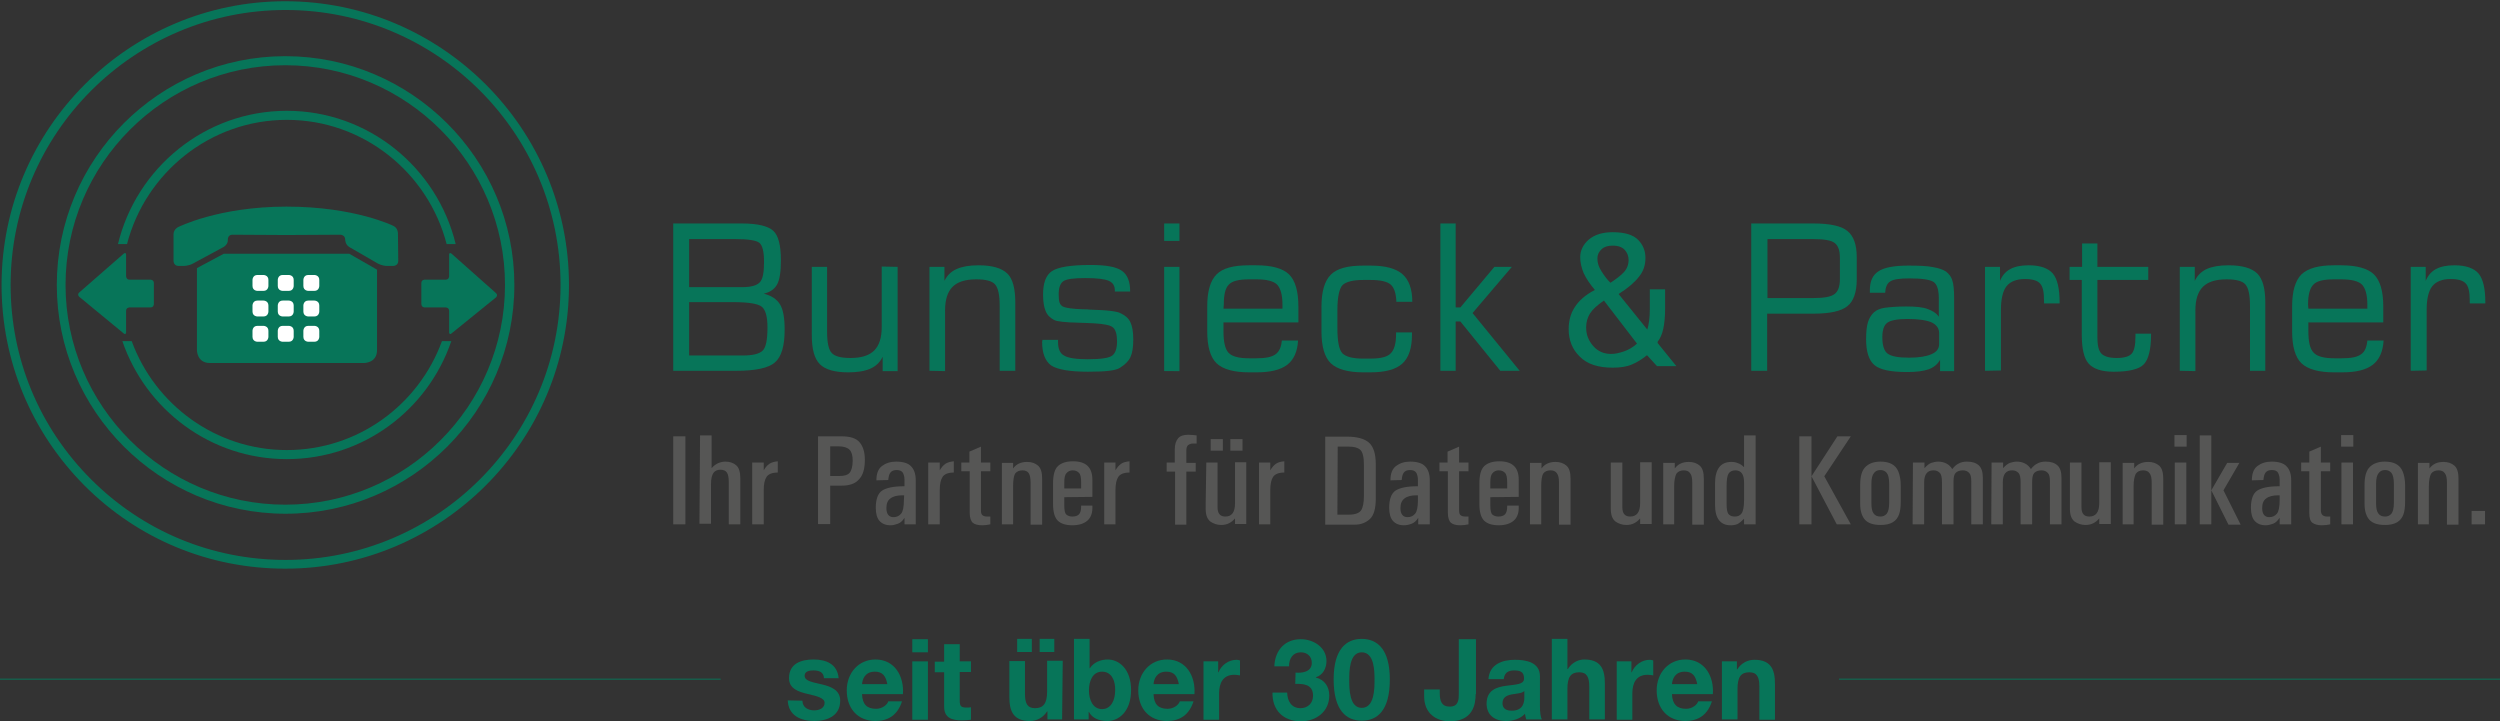 <?xml version="1.0" encoding="utf-8"?>
<!-- Generator: Adobe Illustrator 26.0.3, SVG Export Plug-In . SVG Version: 6.00 Build 0)  -->
<svg version="1.1" id="Ebene_1" xmlns="http://www.w3.org/2000/svg" xmlns:xlink="http://www.w3.org/1999/xlink" x="0px" y="0px"
	 viewBox="0 0 801 231" style="enable-background:new 0 0 801 231;" xml:space="preserve">
<rect x="0" y="0" width="801" height="231" fill="#333333" stroke="none"/>
<style type="text/css">
	.st0{clip-path:url(#SVGID_00000070822327233182983510000010816891374873140380_);fill:#077559;}
	.st1{clip-path:url(#SVGID_00000089573408645905855090000000531259413721785534_);fill:#077559;}
	.st2{clip-path:url(#SVGID_00000008122567948150251680000005899408801037227672_);fill:#077559;}
	.st3{clip-path:url(#SVGID_00000096059832956080246040000009410791046787937471_);fill:#077559;}
	.st4{clip-path:url(#SVGID_00000109739584251406604840000010369109657711264677_);fill:#077559;}
	.st5{clip-path:url(#SVGID_00000079454114212881510390000008604560336157832327_);fill:#077559;}
	.st6{clip-path:url(#SVGID_00000127027648873391389470000006796701153515838645_);fill:#077559;}
	.st7{clip-path:url(#SVGID_00000121264735096450208960000010539320686241452176_);fill:#077559;}
	.st8{clip-path:url(#SVGID_00000078008161577966720080000006814879304918380674_);fill:#077559;}
	.st9{clip-path:url(#SVGID_00000137115240708602398630000007603529117589512600_);fill:#077559;}
	.st10{clip-path:url(#SVGID_00000157300441421564049130000011720763845519354498_);fill:#077559;}
	.st11{clip-path:url(#SVGID_00000065797030094410523670000004362346850595450775_);fill:#077559;}
	.st12{clip-path:url(#SVGID_00000007405393541913984070000015636178886303545758_);fill:#077559;}
	.st13{clip-path:url(#SVGID_00000183218309962802601820000010429941938265368975_);fill:#077559;}
	.st14{clip-path:url(#SVGID_00000145771760197346145660000012395244500694385079_);fill:#077559;}
	.st15{clip-path:url(#SVGID_00000024717161080407981930000011119301935732822201_);fill:#077559;}
	.st16{clip-path:url(#SVGID_00000111174117514329320370000007081190321598327457_);fill:#077559;}
	.st17{clip-path:url(#SVGID_00000173147684894430469750000002665971358585494407_);fill:#077559;}
	.st18{clip-path:url(#SVGID_00000170273559796591560430000011406680231502585250_);fill:#077559;}
	.st19{clip-path:url(#SVGID_00000140736243751136997110000014152691314356860066_);fill:#077559;}
	.st20{clip-path:url(#SVGID_00000142166204319161670300000017456310143111816080_);fill:#077559;}
	.st21{clip-path:url(#SVGID_00000117670772998067080010000001842795700183308674_);fill:#FFFFFF;}
	.st22{clip-path:url(#SVGID_00000110431877763222225540000003852182342770191545_);fill:#FFFFFF;}
	.st23{clip-path:url(#SVGID_00000092426754844356747820000002774106810002785718_);fill:#FFFFFF;}
	.st24{clip-path:url(#SVGID_00000145051001149080626510000008319282907314277292_);fill:#FFFFFF;}
	.st25{clip-path:url(#SVGID_00000037653249192530306050000008669921198573380250_);fill:#FFFFFF;}
	.st26{clip-path:url(#SVGID_00000125591420177484704620000014726681048637293972_);fill:#FFFFFF;}
	.st27{clip-path:url(#SVGID_00000042704277482206223830000001786933796269832870_);fill:#FFFFFF;}
	.st28{clip-path:url(#SVGID_00000058559310316669352220000013539937650083965858_);fill:#FFFFFF;}
	.st29{clip-path:url(#SVGID_00000039132108841793493890000011824632589204836010_);fill:#FFFFFF;}
	.st30{clip-path:url(#SVGID_00000039122355401387158530000006394639919584576650_);fill:#077559;}
	.st31{clip-path:url(#SVGID_00000173866314493896870510000005749619746154757551_);fill:#077559;}
	.st32{clip-path:url(#SVGID_00000054949956042505461070000018076759424694648728_);fill:#077559;}
	.st33{clip-path:url(#SVGID_00000169539831274557780810000009210601740878160006_);fill:#565655;}
	.st34{clip-path:url(#SVGID_00000057866960961945270960000006161166758381907850_);fill:#565655;}
	.st35{clip-path:url(#SVGID_00000018232338596683122530000002739041955298330801_);fill:#565655;}
	.st36{clip-path:url(#SVGID_00000091700658148180458290000013538232496717433484_);fill:#565655;}
	.st37{clip-path:url(#SVGID_00000024702044812461123020000017894090722356527496_);fill:#565655;}
	.st38{clip-path:url(#SVGID_00000007400570560952128880000013095398224833559709_);fill:#565655;}
	.st39{clip-path:url(#SVGID_00000125604041912725766470000017990594101341636287_);fill:#565655;}
	.st40{clip-path:url(#SVGID_00000174583923380776778430000016128170618111710099_);fill:#565655;}
	.st41{clip-path:url(#SVGID_00000170993490095111158680000016582004461966549403_);fill:#565655;}
	.st42{clip-path:url(#SVGID_00000027590081006046047170000016880289525657034652_);fill:#565655;}
	.st43{clip-path:url(#SVGID_00000095336278283643668310000002114953752893975986_);fill:#565655;}
	.st44{clip-path:url(#SVGID_00000052816842768877839300000012915926455020002983_);fill:#565655;}
	.st45{clip-path:url(#SVGID_00000005955571548506775800000001952757055252093340_);fill:#565655;}
	.st46{clip-path:url(#SVGID_00000128481136601062258590000016035352916358203540_);fill:#565655;}
	.st47{clip-path:url(#SVGID_00000165945885991627894020000014211181385355764398_);fill:#565655;}
	.st48{clip-path:url(#SVGID_00000060031431806062821080000006448070002528567462_);fill:#565655;}
	.st49{clip-path:url(#SVGID_00000088829455695642223480000010429230455031788165_);fill:#565655;}
	.st50{clip-path:url(#SVGID_00000026150130532582212320000014117775123037413819_);fill:#565655;}
	.st51{clip-path:url(#SVGID_00000135678989681261508310000004734219514890370949_);fill:#565655;}
	.st52{clip-path:url(#SVGID_00000111155420739554365040000012253214016634706091_);fill:#565655;}
	.st53{clip-path:url(#SVGID_00000171712127222521674270000016575918922719708572_);fill:#565655;}
	.st54{clip-path:url(#SVGID_00000047766420289607399360000014807855911823932805_);fill:#565655;}
	.st55{clip-path:url(#SVGID_00000087412464872223976890000016286307784546890648_);fill:#565655;}
	.st56{clip-path:url(#SVGID_00000142152163138872403170000013877155980622021787_);fill:#565655;}
	.st57{clip-path:url(#SVGID_00000165936097621611126660000008880770197015398315_);fill:#565655;}
	.st58{clip-path:url(#SVGID_00000144322284013682044720000010935639209987465618_);fill:#565655;}
	.st59{clip-path:url(#SVGID_00000033371415285696090980000015479292159219892669_);fill:#565655;}
	.st60{clip-path:url(#SVGID_00000034082633619197007740000013575880236779625353_);fill:#565655;}
	.st61{clip-path:url(#SVGID_00000103966311020807464700000001471978316923789716_);fill:#565655;}
	.st62{clip-path:url(#SVGID_00000099637885256728279620000008479040771277568130_);fill:#565655;}
	.st63{clip-path:url(#SVGID_00000003807130603581153950000010985414803336166818_);fill:#565655;}
	.st64{clip-path:url(#SVGID_00000114763494362956374880000015393749457255498120_);fill:#565655;}
	.st65{clip-path:url(#SVGID_00000093865542424036717680000013022744717317179788_);fill:#565655;}
	.st66{clip-path:url(#SVGID_00000070832085808998613960000001191179172324550836_);fill:#565655;}
	.st67{clip-path:url(#SVGID_00000160159127340375223810000018183878351096316327_);fill:#565655;}
	.st68{fill:#077559;}
	.st69{fill:none;stroke:#077559;stroke-width:0.3;}
</style>
<g>
	<g>
		<defs>
			<rect id="SVGID_1_" x="-19.3" y="-25" width="839.9" height="224.7"/>
		</defs>
		<clipPath id="SVGID_00000025411992090820393340000010845470788638730941_">
			<use xlink:href="#SVGID_1_"  style="overflow:visible;"/>
		</clipPath>
		<path style="clip-path:url(#SVGID_00000025411992090820393340000010845470788638730941_);fill:#077559;" d="M220.8,113.9H238
			c3.1,0,5.2-0.5,6.3-1.5c1.1-1,1.6-3.5,1.6-7.5c0-3.4-0.6-5.6-1.8-6.6c-1.2-1-4.3-1.5-9.4-1.5h-13.9L220.8,113.9L220.8,113.9z
			 M220.8,92h17c2.8,0,4.6-0.5,5.6-1.5c1-1,1.4-3.2,1.4-6.6c0-3.2-0.5-5.3-1.5-6.1c-1-0.8-3.6-1.2-7.8-1.2h-14.7L220.8,92L220.8,92z
			 M215.7,118.8V71.6h21.9c5.1,0,8.4,0.8,10.1,2.3c1.7,1.5,2.5,4.7,2.5,9.5c0,3.7-0.4,6.2-1.2,7.7s-2.2,2.5-4.3,3
			c2.5,0.6,4.2,1.8,5.2,3.4c1,1.6,1.5,4.3,1.5,8.1c0,5.2-1,8.7-3.1,10.5c-2,1.8-6.2,2.7-12.3,2.7L215.7,118.8L215.7,118.8z"/>
	</g>
	<g>
		<defs>
			<rect id="SVGID_00000016070174418390744180000014151332167284181943_" x="-19.3" y="-25" width="839.9" height="224.7"/>
		</defs>
		<clipPath id="SVGID_00000065040081493195889010000011006919740564547752_">
			<use xlink:href="#SVGID_00000016070174418390744180000014151332167284181943_"  style="overflow:visible;"/>
		</clipPath>
		<path style="clip-path:url(#SVGID_00000065040081493195889010000011006919740564547752_);fill:#077559;" d="M287.6,85.5v33.4h-4.8
			v-4.6c-0.8,1.7-2.1,3-3.9,3.8c-1.8,0.8-4.2,1.2-7.1,1.2c-4.4,0-7.4-0.9-9.1-2.6c-1.8-1.8-2.6-4.9-2.6-9.3V85.5h4.9v20.8
			c0,3.5,0.5,5.8,1.5,6.8c1,1.1,3,1.6,6,1.6c3.5,0,6-0.8,7.6-2.4c1.6-1.6,2.4-4.1,2.4-7.5V85.4L287.6,85.5L287.6,85.5z"/>
	</g>
	<g>
		<defs>
			<rect id="SVGID_00000079463805808328700410000013712350033069148812_" x="-19.3" y="-25" width="839.9" height="224.7"/>
		</defs>
		<clipPath id="SVGID_00000021807591289604937480000018234858009774424203_">
			<use xlink:href="#SVGID_00000079463805808328700410000013712350033069148812_"  style="overflow:visible;"/>
		</clipPath>
		<path style="clip-path:url(#SVGID_00000021807591289604937480000018234858009774424203_);fill:#077559;" d="M297.8,118.8V85.5h4.8
			V90c0.8-1.7,2.1-3,3.9-3.8c1.8-0.8,4.1-1.2,7-1.2c4.4,0,7.4,0.9,9.2,2.6s2.6,4.9,2.6,9.3v21.9h-5V98c0-3.5-0.5-5.8-1.5-6.9
			s-3-1.6-6-1.6c-3.5,0-6,0.8-7.6,2.4c-1.6,1.6-2.4,4.1-2.4,7.6v19.4L297.8,118.8L297.8,118.8z"/>
	</g>
	<g>
		<defs>
			<rect id="SVGID_00000145759979041616045470000010789706935224363426_" x="-19.3" y="-25" width="839.9" height="224.7"/>
		</defs>
		<clipPath id="SVGID_00000085233292855527322280000004235193361120414099_">
			<use xlink:href="#SVGID_00000145759979041616045470000010789706935224363426_"  style="overflow:visible;"/>
		</clipPath>
		<path style="clip-path:url(#SVGID_00000085233292855527322280000004235193361120414099_);fill:#077559;" d="M334,108.9h5v0.8
			c0,2,0.6,3.5,1.9,4.2c1.3,0.8,3.8,1.2,7.6,1.2c4.3,0,6.9-0.4,7.9-1.2c1-0.8,1.5-2.3,1.5-4.5c0-2.2-0.4-3.6-1.2-4.4
			s-2.8-1.2-6.1-1.4c-1.2-0.1-2.8-0.1-4.9-0.2c-4.5-0.1-7.1-0.4-8-0.9c-1.3-0.7-2.2-1.6-2.7-2.9c-0.5-1.2-0.8-2.9-0.8-5.2
			c0-3.7,0.9-6.2,2.8-7.5c1.9-1.3,6-2,12.4-2c5,0,8.3,0.6,10.1,1.9c1.8,1.3,2.6,3.5,2.6,6.6h-4.9v-0.3c0-1.5-0.6-2.5-1.9-3.1
			c-1.3-0.6-3.8-0.9-7.6-0.9c-3.7,0-6,0.3-7,1c-1,0.7-1.5,2.1-1.5,4.2c0,1.3,0.1,2.2,0.3,2.7c0.2,0.5,0.5,0.9,1,1.2
			c1,0.5,3.2,0.8,6.6,0.9c0.9,0,1.5,0,2,0.1c2.8,0.1,5,0.2,6.6,0.4c1.6,0.2,2.7,0.4,3.4,0.8c1.5,0.7,2.5,1.6,3.1,2.9
			c0.6,1.3,0.9,3.1,0.9,5.5c0,2.5-0.3,4.3-0.9,5.6c-0.6,1.3-1.7,2.4-3.3,3.4c-0.7,0.5-1.9,0.8-3.5,1c-1.6,0.2-3.9,0.3-6.8,0.3
			c-5.9,0-9.8-0.7-11.8-2c-1.9-1.4-2.9-3.9-2.9-7.5L334,108.9L334,108.9z"/>
	</g>
	<g>
		<defs>
			<rect id="SVGID_00000009592118382661240320000005146904516693084321_" x="-19.3" y="-25" width="839.9" height="224.7"/>
		</defs>
		<clipPath id="SVGID_00000096054156008945185920000017866858586394740133_">
			<use xlink:href="#SVGID_00000009592118382661240320000005146904516693084321_"  style="overflow:visible;"/>
		</clipPath>
		<path style="clip-path:url(#SVGID_00000096054156008945185920000017866858586394740133_);fill:#077559;" d="M373,85.5h4.9v33.4
			H373V85.5z M373,71.6h4.9v5.6H373V71.6z"/>
	</g>
	<g>
		<defs>
			<rect id="SVGID_00000059295373470312475000000002510164516802982078_" x="-19.3" y="-25" width="839.9" height="224.7"/>
		</defs>
		<clipPath id="SVGID_00000162323742815386922220000016347414535071341494_">
			<use xlink:href="#SVGID_00000059295373470312475000000002510164516802982078_"  style="overflow:visible;"/>
		</clipPath>
		<path style="clip-path:url(#SVGID_00000162323742815386922220000016347414535071341494_);fill:#077559;" d="M392,98.9h18.9v-1.3
			c0-3.1-0.6-5.2-1.7-6.4c-1.1-1.1-3.3-1.7-6.6-1.7h-2.3c-3.3,0-5.5,0.5-6.6,1.7c-1.1,1.1-1.6,3.2-1.6,6.4L392,98.9L392,98.9z
			 M400.3,119.3c-5,0-8.5-1-10.5-2.9s-3-5.4-3-10.2v-8c0-4.9,1-8.3,3-10.3s5.4-2.9,10.4-2.9h2.3c5,0,8.5,1,10.5,2.9
			c2,2,3,5.4,3,10.3v5.1l-24,0c0,0.3,0,0.7,0,1.1c0,0.4,0,1,0,1.7c0,3.4,0.5,5.7,1.6,6.9c1.1,1.2,3.3,1.8,6.6,1.8h2.3
			c3,0,5-0.4,6.2-1.3s1.8-2.3,2-4.4h5.2c-0.2,3.6-1.4,6.2-3.5,7.8c-2.1,1.6-5.4,2.4-9.8,2.4L400.3,119.3L400.3,119.3z"/>
	</g>
	<g>
		<defs>
			<rect id="SVGID_00000157291299175235966190000000568519153786500740_" x="-19.3" y="-25" width="839.9" height="224.7"/>
		</defs>
		<clipPath id="SVGID_00000024702482421892703860000005796427340342494900_">
			<use xlink:href="#SVGID_00000157291299175235966190000000568519153786500740_"  style="overflow:visible;"/>
		</clipPath>
		<path style="clip-path:url(#SVGID_00000024702482421892703860000005796427340342494900_);fill:#077559;" d="M436.9,119.3
			c-5,0-8.5-1-10.5-2.9c-2-1.9-3-5.4-3-10.2v-7.9c0-4.9,1-8.3,3-10.3s5.4-2.9,10.4-2.9h2.3c4.7,0,8.1,0.9,10.2,2.7s3.2,4.8,3.2,8.9
			l-5.1,0c-0.1-2.7-0.7-4.5-1.8-5.5c-1.1-1-3.3-1.5-6.5-1.5h-2.3c-3.4,0-5.6,0.6-6.7,1.7c-1,1.1-1.6,3.8-1.6,8v5.7
			c0,4.2,0.5,6.9,1.6,8.1c1.1,1.1,3.3,1.7,6.6,1.7h2.3c3.3,0,5.5-0.5,6.6-1.7c1.1-1.1,1.7-3.1,1.7-6.1v-0.6h5.1v0.6
			c0,4.4-1,7.5-3.1,9.4c-2.1,1.9-5.5,2.8-10.3,2.8L436.9,119.3L436.9,119.3z"/>
	</g>
	<g>
		<defs>
			<rect id="SVGID_00000150076267200703596730000008186558912714622881_" x="-19.3" y="-25" width="839.9" height="224.7"/>
		</defs>
		<clipPath id="SVGID_00000025400595193537558030000000580565662377531054_">
			<use xlink:href="#SVGID_00000150076267200703596730000008186558912714622881_"  style="overflow:visible;"/>
		</clipPath>
		<polygon style="clip-path:url(#SVGID_00000025400595193537558030000000580565662377531054_);fill:#077559;" points="461.5,118.8 
			461.5,71.6 466.4,71.6 466.4,98.5 467.9,98.5 478.8,85.5 484.4,85.5 471.8,100.3 486.9,118.8 480.7,118.8 467.9,103 466.4,103 
			466.4,118.8 		"/>
	</g>
	<g>
		<defs>
			<rect id="SVGID_00000098179765915443363030000014119449456063250106_" x="-19.3" y="-25" width="839.9" height="224.7"/>
		</defs>
		<clipPath id="SVGID_00000177452203833199942160000011031269832317979577_">
			<use xlink:href="#SVGID_00000098179765915443363030000014119449456063250106_"  style="overflow:visible;"/>
		</clipPath>
		<path style="clip-path:url(#SVGID_00000177452203833199942160000011031269832317979577_);fill:#077559;" d="M589.5,89.5v-6.9
			c0-2.3-0.5-3.8-1.6-4.7c-1.1-0.9-3.4-1.3-7-1.3h-14.6v18.9h14.6c3.5,0,5.8-0.4,6.9-1.3C588.9,93.4,589.5,91.8,589.5,89.5
			 M561.1,118.8V71.6H581c5.3,0,9,0.8,10.9,2.4c2,1.6,3,4.4,3,8.4v7.1c0,4.1-1,7-3,8.6c-2,1.6-5.6,2.4-11,2.4h-14.7v18.3
			L561.1,118.8L561.1,118.8z"/>
	</g>
	<g>
		<defs>
			<rect id="SVGID_00000007407610474698719780000014461061129164920706_" x="-19.3" y="-25" width="839.9" height="224.7"/>
		</defs>
		<clipPath id="SVGID_00000097471411474331890460000009485935950674335392_">
			<use xlink:href="#SVGID_00000007407610474698719780000014461061129164920706_"  style="overflow:visible;"/>
		</clipPath>
		<path style="clip-path:url(#SVGID_00000097471411474331890460000009485935950674335392_);fill:#077559;" d="M621.3,110.3v-3.5
			c0-1.6-0.8-2.7-2.4-3.5c-1.6-0.7-4.2-1.1-7.7-1.1c-3.2,0-5.4,0.4-6.5,1.2c-1.1,0.8-1.6,2.4-1.6,4.7c0,2.6,0.6,4.4,1.7,5.2
			c1.2,0.9,3.5,1.3,6.9,1.3c3.1,0,5.5-0.4,7.1-1.1C620.5,112.8,621.3,111.7,621.3,110.3 M621.6,115.3c-0.8,1.4-2,2.4-3.6,3
			c-1.7,0.6-4,0.9-6.9,0.9c-5.2,0-8.7-0.7-10.5-2.2c-1.8-1.5-2.7-4.3-2.7-8.3c0-2.4,0.2-4.2,0.6-5.5c0.4-1.3,1.1-2.4,2-3.2
			c0.8-0.7,2-1.2,3.5-1.4s3.8-0.4,6.7-0.4c3,0,5.3,0.2,6.9,0.8s2.8,1.3,3.6,2.5v-5.8c0-2.7-0.5-4.5-1.6-5.3
			c-1.1-0.8-3.7-1.2-7.9-1.2c-3.1,0-5.1,0.3-6.1,1c-1,0.6-1.5,1.9-1.6,3.6h-4.9V93c0-2.9,0.9-4.9,2.8-6.1c1.8-1.2,5-1.8,9.5-1.8
			c3.5,0,6.2,0.1,8,0.5c1.8,0.3,3.2,0.8,4.1,1.4c1,0.8,1.7,1.7,2,2.8c0.4,1.1,0.6,3,0.6,5.8v23.3h-4.5L621.6,115.3z"/>
	</g>
	<g>
		<defs>
			<rect id="SVGID_00000012449607592455906100000006299865393139836559_" x="-19.3" y="-25" width="839.9" height="224.7"/>
		</defs>
		<clipPath id="SVGID_00000080188981817464019590000014142561032535094185_">
			<use xlink:href="#SVGID_00000012449607592455906100000006299865393139836559_"  style="overflow:visible;"/>
		</clipPath>
		<path style="clip-path:url(#SVGID_00000080188981817464019590000014142561032535094185_);fill:#077559;" d="M636,118.8V85.5h4.8
			V90c0.7-1.7,1.8-3,3.3-3.8c1.5-0.8,3.4-1.2,5.9-1.2c3.6,0,6.2,0.9,7.7,2.6c1.5,1.8,2.2,4.9,2.2,9.3v0.3h-5v-1
			c0-2.7-0.4-4.5-1.3-5.4c-0.8-0.9-2.4-1.4-4.8-1.4c-2.7,0-4.7,0.8-5.9,2.3c-1.2,1.5-1.8,4.1-1.8,7.6v19.4L636,118.8L636,118.8z"/>
	</g>
	<g>
		<defs>
			<rect id="SVGID_00000047044666799909458230000015442783015861532851_" x="-19.3" y="-25" width="839.9" height="224.7"/>
		</defs>
		<clipPath id="SVGID_00000106841205378782108180000000891327373547260590_">
			<use xlink:href="#SVGID_00000047044666799909458230000015442783015861532851_"  style="overflow:visible;"/>
		</clipPath>
		<path style="clip-path:url(#SVGID_00000106841205378782108180000000891327373547260590_);fill:#077559;" d="M663.1,89.7v-4.2h4V78
			h4.9v7.5h16.3v4.2h-16.3V108c0,2.6,0.4,4.4,1.3,5.3c0.9,0.9,2.5,1.4,4.9,1.4c2.4,0,4-0.5,4.8-1.4s1.2-2.7,1.2-5.4v-1h5v0.3
			c0,4.7-0.8,7.9-2.3,9.5c-1.5,1.6-4.8,2.4-9.7,2.4c-3.8,0-6.5-0.9-8-2.6c-1.5-1.7-2.2-4.8-2.2-9.4V89.7L663.1,89.7L663.1,89.7z"/>
	</g>
	<g>
		<defs>
			<rect id="SVGID_00000092422087445978130070000013084265567490413453_" x="-19.3" y="-25" width="839.9" height="224.7"/>
		</defs>
		<clipPath id="SVGID_00000049194238691254762510000012275052190436251838_">
			<use xlink:href="#SVGID_00000092422087445978130070000013084265567490413453_"  style="overflow:visible;"/>
		</clipPath>
		<path style="clip-path:url(#SVGID_00000049194238691254762510000012275052190436251838_);fill:#077559;" d="M698.4,118.8V85.5h4.8
			V90c0.8-1.7,2.1-3,3.8-3.8c1.8-0.8,4.1-1.2,7-1.2c4.4,0,7.4,0.9,9.2,2.6c1.8,1.8,2.6,4.9,2.6,9.3v21.9h-4.9V98
			c0-3.5-0.5-5.8-1.5-6.9s-3-1.6-6-1.6c-3.5,0-6,0.8-7.6,2.4c-1.6,1.6-2.4,4.1-2.4,7.6v19.4L698.4,118.8L698.4,118.8z"/>
	</g>
	<g>
		<defs>
			<rect id="SVGID_00000070827225003226455330000012000994148623290001_" x="-19.3" y="-25" width="839.9" height="224.7"/>
		</defs>
		<clipPath id="SVGID_00000083090732891320246620000011925970033856192156_">
			<use xlink:href="#SVGID_00000070827225003226455330000012000994148623290001_"  style="overflow:visible;"/>
		</clipPath>
		<path style="clip-path:url(#SVGID_00000083090732891320246620000011925970033856192156_);fill:#077559;" d="M739.6,98.9h18.9v-1.3
			c0-3.1-0.6-5.2-1.7-6.4c-1.1-1.1-3.3-1.7-6.7-1.7h-2.3c-3.3,0-5.5,0.5-6.6,1.7c-1.1,1.1-1.7,3.2-1.7,6.4L739.6,98.9L739.6,98.9z
			 M747.9,119.3c-5,0-8.5-1-10.5-2.9c-2-1.9-3-5.4-3-10.2v-8c0-4.9,1-8.3,3-10.3c2-1.9,5.4-2.9,10.4-2.9h2.3c5,0,8.5,1,10.5,2.9
			c2,2,3,5.4,3,10.3v5.1l-24,0c0,0.3,0,0.7,0,1.1c0,0.4,0,1,0,1.7c0,3.4,0.5,5.7,1.7,6.9c1.1,1.2,3.3,1.8,6.7,1.8h2.3
			c3,0,5-0.4,6.2-1.3c1.2-0.8,1.8-2.3,2-4.4h5.2c-0.2,3.6-1.4,6.2-3.5,7.8c-2.1,1.6-5.3,2.4-9.8,2.4L747.9,119.3L747.9,119.3z"/>
	</g>
	<g>
		<defs>
			<rect id="SVGID_00000070107820466121118610000014003142601816462508_" x="-19.3" y="-25" width="839.9" height="224.7"/>
		</defs>
		<clipPath id="SVGID_00000180354882474879840150000002251937670673986237_">
			<use xlink:href="#SVGID_00000070107820466121118610000014003142601816462508_"  style="overflow:visible;"/>
		</clipPath>
		<path style="clip-path:url(#SVGID_00000180354882474879840150000002251937670673986237_);fill:#077559;" d="M772.4,118.8V85.5h4.8
			V90c0.7-1.7,1.8-3,3.3-3.8s3.4-1.2,5.9-1.2c3.6,0,6.2,0.9,7.7,2.6c1.5,1.8,2.2,4.9,2.2,9.3v0.3h-5v-1c0-2.7-0.4-4.5-1.3-5.4
			c-0.8-0.9-2.4-1.4-4.8-1.4c-2.7,0-4.7,0.8-5.9,2.3c-1.2,1.5-1.8,4.1-1.8,7.6v19.4L772.4,118.8L772.4,118.8z"/>
	</g>
	<g>
		<defs>
			<rect id="SVGID_00000173124552395599405100000010752459025397996188_" x="-19.3" y="-25" width="839.9" height="224.7"/>
		</defs>
		<clipPath id="SVGID_00000008868824970365163120000017951683053376047527_">
			<use xlink:href="#SVGID_00000173124552395599405100000010752459025397996188_"  style="overflow:visible;"/>
		</clipPath>
		<path style="clip-path:url(#SVGID_00000008868824970365163120000017951683053376047527_);fill:#077559;" d="M513.1,86.9
			c-0.9-1.4-1.3-2.7-1.3-4.1c0-1.2,0.5-2.2,1.4-3c0.9-0.8,2.1-1.1,3.5-1.1c1.8,0,3.1,0.5,3.9,1.4c0.8,0.9,1.2,2,1.2,3.2
			c0,1.5-0.5,2.8-1.5,3.9c-1,1.1-2.5,2.2-4.3,3.4C514.9,89.6,514,88.3,513.1,86.9 M524.5,110.1L524.5,110.1c-1.3,1.2-2.8,2-4.2,2.5
			c-1.5,0.5-2.8,0.8-4.1,0.8c-2.3,0-4.2-0.8-5.7-2.5c-1.5-1.7-2.3-3.6-2.3-6c0-1.6,0.4-3.1,1.2-4.4c0.8-1.3,2.3-2.7,4.5-4.2h0
			L524.5,110.1z M504.5,98.5c-1.3,2-1.9,4.4-1.9,7c0,3.5,1.2,6.5,3.6,8.8c2.4,2.4,5.9,3.5,10.5,3.5c2.4,0,4.5-0.3,6.1-1
			c1.7-0.7,3.3-1.7,4.9-3l0,0l3.2,3.5l6.2,0l-6-7.4l0-0.4c0.8-1,1.4-2.3,1.8-4.1c0.4-1.8,0.6-4,0.6-6.5v-6.2l-4.9,0v6.4
			c0,2.7-0.3,4.8-0.8,6.5l-9.2-11.4h0c3-1.9,5.1-3.7,6.5-5.5c1.4-1.7,2.1-3.7,2.1-6c0-2.4-0.8-4.3-2.4-5.9c-1.6-1.6-4.3-2.4-8.1-2.4
			c-3.3,0-5.8,0.8-7.7,2.4c-1.8,1.6-2.7,3.5-2.7,5.6c0,1.7,0.4,3.4,1.1,5.1c0.8,1.7,2,3.5,3.6,5.4h0
			C507.9,94.5,505.8,96.4,504.5,98.5"/>
	</g>
	<g>
		<defs>
			<rect id="SVGID_00000070113045522639164140000002554432455328857275_" x="-19.3" y="-25" width="839.9" height="224.7"/>
		</defs>
		<clipPath id="SVGID_00000135658367093037296760000006756407224068540301_">
			<use xlink:href="#SVGID_00000070113045522639164140000002554432455328857275_"  style="overflow:visible;"/>
		</clipPath>
		<path style="clip-path:url(#SVGID_00000135658367093037296760000006756407224068540301_);fill:#077559;" d="M0.5,91.3
			c0,24.3,9.5,47.1,26.6,64.3c17.2,17.2,40,26.6,64.3,26.6c50.1,0,90.9-40.8,90.9-90.9c0-50.1-40.8-90.9-90.9-90.9
			C41.3,0.4,0.5,41.2,0.5,91.3 M29.2,153.6C12.5,136.9,3.4,114.8,3.4,91.3c0-48.6,39.5-88.1,88.1-88.1s88.1,39.5,88.1,88.1
			c0,48.6-39.5,88.1-88.1,88.1C67.9,179.4,45.8,170.2,29.2,153.6"/>
	</g>
	<g>
		<defs>
			<rect id="SVGID_00000173852902936204182530000006921271763760267197_" x="-19.3" y="-25" width="839.9" height="224.7"/>
		</defs>
		<clipPath id="SVGID_00000141445659718209730680000008578704546606287544_">
			<use xlink:href="#SVGID_00000173852902936204182530000006921271763760267197_"  style="overflow:visible;"/>
		</clipPath>
		<path style="clip-path:url(#SVGID_00000141445659718209730680000008578704546606287544_);fill:#077559;" d="M18.2,91.3
			c0,40.4,32.9,73.3,73.3,73.3s73.3-32.9,73.3-73.3S131.8,18,91.4,18S18.2,50.9,18.2,91.3 M21,91.3c0-38.8,31.6-70.4,70.4-70.4
			s70.4,31.6,70.4,70.4s-31.6,70.4-70.4,70.4S21,130.1,21,91.3"/>
	</g>
	<g>
		<defs>
			<rect id="SVGID_00000026881046159674603030000002513110898242614445_" x="-19.3" y="-25" width="839.9" height="224.7"/>
		</defs>
		<clipPath id="SVGID_00000078029165375951842060000006616051989868411327_">
			<use xlink:href="#SVGID_00000026881046159674603030000002513110898242614445_"  style="overflow:visible;"/>
		</clipPath>
		<path style="clip-path:url(#SVGID_00000078029165375951842060000006616051989868411327_);fill:#077559;" d="M91.9,38.4
			c24.6,0,45.3,17,51.2,39.8h2.9c-5.9-24.4-27.9-42.7-54.1-42.7S43.7,53.8,37.8,78.2h2.9C46.6,55.4,67.3,38.4,91.9,38.4"/>
	</g>
	<g>
		<defs>
			<rect id="SVGID_00000002362986230900899330000009636689997409450115_" x="-19.3" y="-25" width="839.9" height="224.7"/>
		</defs>
		<clipPath id="SVGID_00000062908645283005920220000007919492502531640194_">
			<use xlink:href="#SVGID_00000002362986230900899330000009636689997409450115_"  style="overflow:visible;"/>
		</clipPath>
		<path style="clip-path:url(#SVGID_00000062908645283005920220000007919492502531640194_);fill:#077559;" d="M91.9,144.2
			c-22.8,0-42.3-14.6-49.7-34.9h-3c7.5,21.9,28.2,37.8,52.7,37.8s45.2-15.8,52.7-37.8h-3C134.2,129.6,114.8,144.2,91.9,144.2"/>
	</g>
	<g>
		<defs>
			<rect id="SVGID_00000122720944851446028370000012296321703508413871_" x="-19.3" y="-25" width="839.9" height="224.7"/>
		</defs>
		<clipPath id="SVGID_00000035497427013348353190000002261917582729815699_">
			<use xlink:href="#SVGID_00000122720944851446028370000012296321703508413871_"  style="overflow:visible;"/>
		</clipPath>
		<path style="clip-path:url(#SVGID_00000035497427013348353190000002261917582729815699_);fill:#077559;" d="M63.1,85.9v26.3
			c0,0,0,4.1,4.1,4.1h49.5c0,0,4.1,0,4.1-4.1V86.4l-8.9-5.1H71.7L63.1,85.9z"/>
	</g>
	<g>
		<defs>
			<rect id="SVGID_00000016061911694432075160000009298103735140309412_" x="-19.3" y="-25" width="839.9" height="224.7"/>
		</defs>
		<clipPath id="SVGID_00000109016147487101397550000010980728376651141041_">
			<use xlink:href="#SVGID_00000016061911694432075160000009298103735140309412_"  style="overflow:visible;"/>
		</clipPath>
		<path style="clip-path:url(#SVGID_00000109016147487101397550000010980728376651141041_);fill:#FFFFFF;" d="M86,91.6
			c0,0,0,1.6-1.6,1.6h-1.9c0,0-1.6,0-1.6-1.6v-1.9c0,0,0-1.6,1.6-1.6h1.9c0,0,1.6,0,1.6,1.6V91.6z"/>
	</g>
	<g>
		<defs>
			<rect id="SVGID_00000076583760729117729130000000479685327140658602_" x="-19.3" y="-25" width="839.9" height="224.7"/>
		</defs>
		<clipPath id="SVGID_00000034062051719343733830000003490750977680485036_">
			<use xlink:href="#SVGID_00000076583760729117729130000000479685327140658602_"  style="overflow:visible;"/>
		</clipPath>
		<path style="clip-path:url(#SVGID_00000034062051719343733830000003490750977680485036_);fill:#FFFFFF;" d="M94.1,91.6
			c0,0,0,1.6-1.6,1.6h-1.9c0,0-1.6,0-1.6-1.6v-1.9c0,0,0-1.6,1.6-1.6h1.9c0,0,1.6,0,1.6,1.6V91.6z"/>
	</g>
	<g>
		<defs>
			<rect id="SVGID_00000089535667448261103830000015390599303184191383_" x="-19.3" y="-25" width="839.9" height="224.7"/>
		</defs>
		<clipPath id="SVGID_00000057863713031029501490000012244735616199638463_">
			<use xlink:href="#SVGID_00000089535667448261103830000015390599303184191383_"  style="overflow:visible;"/>
		</clipPath>
		<path style="clip-path:url(#SVGID_00000057863713031029501490000012244735616199638463_);fill:#FFFFFF;" d="M102.3,91.6
			c0,0,0,1.6-1.6,1.6h-1.9c0,0-1.6,0-1.6-1.6v-1.9c0,0,0-1.6,1.6-1.6h1.9c0,0,1.6,0,1.6,1.6V91.6z"/>
	</g>
	<g>
		<defs>
			<rect id="SVGID_00000091706775356346664610000005593041429061706884_" x="-19.3" y="-25" width="839.9" height="224.7"/>
		</defs>
		<clipPath id="SVGID_00000181788959105170707550000009069550947609611397_">
			<use xlink:href="#SVGID_00000091706775356346664610000005593041429061706884_"  style="overflow:visible;"/>
		</clipPath>
		<path style="clip-path:url(#SVGID_00000181788959105170707550000009069550947609611397_);fill:#FFFFFF;" d="M86,99.8
			c0,0,0,1.6-1.6,1.6h-1.9c0,0-1.6,0-1.6-1.6v-1.9c0,0,0-1.6,1.6-1.6h1.9c0,0,1.6,0,1.6,1.6V99.8z"/>
	</g>
	<g>
		<defs>
			<rect id="SVGID_00000056395440501458662260000009064990499407100544_" x="-19.3" y="-25" width="839.9" height="224.7"/>
		</defs>
		<clipPath id="SVGID_00000061472924708909885800000017489839953993470651_">
			<use xlink:href="#SVGID_00000056395440501458662260000009064990499407100544_"  style="overflow:visible;"/>
		</clipPath>
		<path style="clip-path:url(#SVGID_00000061472924708909885800000017489839953993470651_);fill:#FFFFFF;" d="M94.1,99.8
			c0,0,0,1.6-1.6,1.6h-1.9c0,0-1.6,0-1.6-1.6v-1.9c0,0,0-1.6,1.6-1.6h1.9c0,0,1.6,0,1.6,1.6V99.8z"/>
	</g>
	<g>
		<defs>
			<rect id="SVGID_00000126309580792412126320000018308391850381022627_" x="-19.3" y="-25" width="839.9" height="224.7"/>
		</defs>
		<clipPath id="SVGID_00000032612728323087362230000006419721679548394685_">
			<use xlink:href="#SVGID_00000126309580792412126320000018308391850381022627_"  style="overflow:visible;"/>
		</clipPath>
		<path style="clip-path:url(#SVGID_00000032612728323087362230000006419721679548394685_);fill:#FFFFFF;" d="M102.3,99.8
			c0,0,0,1.6-1.6,1.6h-1.9c0,0-1.6,0-1.6-1.6v-1.9c0,0,0-1.6,1.6-1.6h1.9c0,0,1.6,0,1.6,1.6V99.8z"/>
	</g>
	<g>
		<defs>
			<rect id="SVGID_00000035525079688729260710000008350307613534556820_" x="-19.3" y="-25" width="839.9" height="224.7"/>
		</defs>
		<clipPath id="SVGID_00000154411953037773702140000009569771914220660105_">
			<use xlink:href="#SVGID_00000035525079688729260710000008350307613534556820_"  style="overflow:visible;"/>
		</clipPath>
		<path style="clip-path:url(#SVGID_00000154411953037773702140000009569771914220660105_);fill:#FFFFFF;" d="M86,107.9
			c0,0,0,1.6-1.6,1.6h-1.9c0,0-1.6,0-1.6-1.6V106c0,0,0-1.6,1.6-1.6h1.9c0,0,1.6,0,1.6,1.6V107.9z"/>
	</g>
	<g>
		<defs>
			<rect id="SVGID_00000174601177216335127310000009936531159572706185_" x="-19.3" y="-25" width="839.9" height="224.7"/>
		</defs>
		<clipPath id="SVGID_00000183931890054140701950000008073960821869845412_">
			<use xlink:href="#SVGID_00000174601177216335127310000009936531159572706185_"  style="overflow:visible;"/>
		</clipPath>
		<path style="clip-path:url(#SVGID_00000183931890054140701950000008073960821869845412_);fill:#FFFFFF;" d="M94.1,107.9
			c0,0,0,1.6-1.6,1.6h-1.9c0,0-1.6,0-1.6-1.6V106c0,0,0-1.6,1.6-1.6h1.9c0,0,1.6,0,1.6,1.6V107.9z"/>
	</g>
	<g>
		<defs>
			<rect id="SVGID_00000031903519587124537300000015420213276723589040_" x="-19.3" y="-25" width="839.9" height="224.7"/>
		</defs>
		<clipPath id="SVGID_00000063600547998618777430000013015112686757726090_">
			<use xlink:href="#SVGID_00000031903519587124537300000015420213276723589040_"  style="overflow:visible;"/>
		</clipPath>
		<path style="clip-path:url(#SVGID_00000063600547998618777430000013015112686757726090_);fill:#FFFFFF;" d="M102.3,107.9
			c0,0,0,1.6-1.6,1.6h-1.9c0,0-1.6,0-1.6-1.6V106c0,0,0-1.6,1.6-1.6h1.9c0,0,1.6,0,1.6,1.6V107.9z"/>
	</g>
	<g>
		<defs>
			<rect id="SVGID_00000085964533071574368860000016711558199397863815_" x="-19.3" y="-25" width="839.9" height="224.7"/>
		</defs>
		<clipPath id="SVGID_00000160892197446702441040000015674091448431106194_">
			<use xlink:href="#SVGID_00000085964533071574368860000016711558199397863815_"  style="overflow:visible;"/>
		</clipPath>
		<path style="clip-path:url(#SVGID_00000160892197446702441040000015674091448431106194_);fill:#077559;" d="M144.7,81.3
			c0,0-0.8-0.7-0.8,0.4v6.8c0,0,0,1.1-1.1,1.1h-6.7c0,0-1.1,0-1.1,1.1v6.7c0,0,0,1.1,1.1,1.1h6.7c0,0,1.1,0,1.1,1.1v6.8
			c0,0,0,1.1,0.8,0.4l14.2-11.5c0,0,0.8-0.7,0-1.4L144.7,81.3z"/>
	</g>
	<g>
		<defs>
			<rect id="SVGID_00000054965634890152119500000016258464620437094843_" x="-19.3" y="-25" width="839.9" height="224.7"/>
		</defs>
		<clipPath id="SVGID_00000168113331232349147520000008465352620128092069_">
			<use xlink:href="#SVGID_00000054965634890152119500000016258464620437094843_"  style="overflow:visible;"/>
		</clipPath>
		<path style="clip-path:url(#SVGID_00000168113331232349147520000008465352620128092069_);fill:#077559;" d="M39.6,81.3
			c0,0,0.8-0.7,0.8,0.4v6.8c0,0,0,1.1,1.1,1.1h6.7c0,0,1.1,0,1.1,1.1v6.7c0,0,0,1.1-1.1,1.1h-6.7c0,0-1.1,0-1.1,1.1v6.8
			c0,0,0,1.1-0.8,0.4L25.4,95.1c0,0-0.8-0.7,0-1.4L39.6,81.3z"/>
	</g>
	<g>
		<defs>
			<rect id="SVGID_00000146499867549234421660000010923843352550467232_" x="-19.3" y="-25" width="839.9" height="224.7"/>
		</defs>
		<clipPath id="SVGID_00000107590566697760120320000005876474634123947924_">
			<use xlink:href="#SVGID_00000146499867549234421660000010923843352550467232_"  style="overflow:visible;"/>
		</clipPath>
		<path style="clip-path:url(#SVGID_00000107590566697760120320000005876474634123947924_);fill:#077559;" d="M57,72.8
			c0,0-1.4,0.7-1.4,2.3l0,8.5c0,0,0,1.6,1.6,1.6h1.7c0,0,1.6,0,3-0.8l9.8-5.3c0,0,1.4-0.8,1.3-2.3c0,0-0.1-1.6,1.5-1.6l17.3,0.1
			l17.2-0.1c0,0,1.6,0,1.6,1.6c0,0,0,1.6,1.4,2.4l9,5.2c0,0,1.4,0.8,3,0.8h2c0,0,1.6,0,1.6-1.6l-0.1-8.9c0,0,0-1.6-1.4-2.3
			c0,0-12.4-6.2-34.3-6.2S57,72.8,57,72.8"/>
	</g>
	<g>
		<defs>
			<rect id="SVGID_00000181087689751900266940000016039036888850908083_" x="-19.3" y="-25" width="839.9" height="224.7"/>
		</defs>
		<clipPath id="SVGID_00000142854395566333804010000016335527795909601701_">
			<use xlink:href="#SVGID_00000181087689751900266940000016039036888850908083_"  style="overflow:visible;"/>
		</clipPath>
		
			<rect x="215.7" y="139.8" style="clip-path:url(#SVGID_00000142854395566333804010000016335527795909601701_);fill:#565655;" width="3.9" height="28.2"/>
	</g>
	<g>
		<defs>
			<rect id="SVGID_00000169524837798388505560000005471996020671036081_" x="-19.3" y="-25" width="839.9" height="224.7"/>
		</defs>
		<clipPath id="SVGID_00000182526356835714217300000009826404457331439536_">
			<use xlink:href="#SVGID_00000169524837798388505560000005471996020671036081_"  style="overflow:visible;"/>
		</clipPath>
		<path style="clip-path:url(#SVGID_00000182526356835714217300000009826404457331439536_);fill:#565655;" d="M224.3,139.5h3.7V150
			c0.7-0.8,1.4-1.3,2.1-1.6c0.7-0.3,1.5-0.5,2.3-0.5c1.4,0,2.6,0.4,3.5,1.2c0.9,0.8,1.3,2.2,1.3,4.3v1.3V168h-3.7v-12.5v-1
			c0-1.5-0.2-2.5-0.6-3.1c-0.4-0.6-1.1-0.9-2.1-0.9c-0.9,0-1.7,0.3-2.2,1c-0.5,0.7-0.8,1.9-0.8,3.7v12.6h-3.7L224.3,139.5
			L224.3,139.5z"/>
	</g>
	<g>
		<defs>
			<rect id="SVGID_00000103958554454045067600000017417359961275468948_" x="-19.3" y="-25" width="839.9" height="224.7"/>
		</defs>
		<clipPath id="SVGID_00000107552803755515767060000002052355028855175313_">
			<use xlink:href="#SVGID_00000103958554454045067600000017417359961275468948_"  style="overflow:visible;"/>
		</clipPath>
		<path style="clip-path:url(#SVGID_00000107552803755515767060000002052355028855175313_);fill:#565655;" d="M241,148.2h3.7v2.5
			c0.5-0.9,1.1-1.6,1.8-2.1c0.8-0.5,1.7-0.7,2.7-0.8v3.6c-1.8,0-3,0.5-3.6,1.4c-0.6,0.9-0.9,2.3-0.9,4.2V168H241L241,148.2
			L241,148.2z"/>
	</g>
	<g>
		<defs>
			<rect id="SVGID_00000137100881640762922290000017261043541320019586_" x="-19.3" y="-25" width="839.9" height="224.7"/>
		</defs>
		<clipPath id="SVGID_00000073003214868192507500000016943558327938134953_">
			<use xlink:href="#SVGID_00000137100881640762922290000017261043541320019586_"  style="overflow:visible;"/>
		</clipPath>
		<path style="clip-path:url(#SVGID_00000073003214868192507500000016943558327938134953_);fill:#565655;" d="M262.1,139.8h6.1h1.4
			c2.8,0,4.7,0.6,5.8,1.9c1.1,1.3,1.7,3.1,1.7,5.6c0,2.9-0.6,5-1.9,6.3c-1.2,1.4-3.1,2-5.5,2H266v12.3h-3.9V139.8z M266,143v9.5h3.1
			c1.4,0,2.5-0.3,3.1-1c0.6-0.7,1-2,1-3.9c0-1.6-0.3-2.8-1-3.5c-0.7-0.7-1.9-1.1-3.6-1.1H266z"/>
	</g>
	<g>
		<defs>
			<rect id="SVGID_00000014602199635226859540000012741188396921996178_" x="-19.3" y="-25" width="839.9" height="224.7"/>
		</defs>
		<clipPath id="SVGID_00000139293594482686003370000018305013041364731270_">
			<use xlink:href="#SVGID_00000014602199635226859540000012741188396921996178_"  style="overflow:visible;"/>
		</clipPath>
		<path style="clip-path:url(#SVGID_00000139293594482686003370000018305013041364731270_);fill:#565655;" d="M280.8,153.9
			c0-2.2,0.6-3.7,1.8-4.6c1.2-0.9,2.7-1.4,4.5-1.4c2.2,0,3.9,0.5,4.8,1.5c1,1,1.5,2.5,1.5,4.5v0.8V168h-3.6v-2.1
			c-0.6,1-1.3,1.6-2.1,1.9c-0.8,0.3-1.6,0.5-2.4,0.5c-1.5,0-2.7-0.5-3.5-1.4c-0.8-0.9-1.2-2.3-1.2-4.2c0-2.8,0.7-4.6,2-5.5
			c1.4-0.9,3.7-1.4,7-1.4h0.2v-2.1c0-0.9-0.2-1.6-0.5-2.2c-0.4-0.6-1-0.9-2-0.9c-1,0-1.6,0.3-2,0.8c-0.4,0.5-0.6,1.3-0.7,2.4
			L280.8,153.9L280.8,153.9z M289.7,158.7h-0.6c-1.6,0-2.9,0.3-3.8,1c-0.9,0.6-1.3,1.7-1.3,3.1c0,1.9,0.8,2.9,2.3,2.9
			c1,0,1.8-0.4,2.4-1.1c0.6-0.7,0.9-2.2,0.9-4.3L289.7,158.7L289.7,158.7z"/>
	</g>
	<g>
		<defs>
			<rect id="SVGID_00000114766453067722032640000011688838830372326826_" x="-19.3" y="-25" width="839.9" height="224.7"/>
		</defs>
		<clipPath id="SVGID_00000021117855451663698130000003299384284402860180_">
			<use xlink:href="#SVGID_00000114766453067722032640000011688838830372326826_"  style="overflow:visible;"/>
		</clipPath>
		<path style="clip-path:url(#SVGID_00000021117855451663698130000003299384284402860180_);fill:#565655;" d="M297.4,148.2h3.7v2.5
			c0.5-0.9,1.1-1.6,1.8-2.1c0.8-0.5,1.7-0.7,2.7-0.8v3.6c-1.8,0-3,0.5-3.6,1.4c-0.6,0.9-0.9,2.3-0.9,4.2V168h-3.7L297.4,148.2
			L297.4,148.2z"/>
	</g>
	<g>
		<defs>
			<rect id="SVGID_00000060725625366247171790000016933928810529819826_" x="-19.3" y="-25" width="839.9" height="224.7"/>
		</defs>
		<clipPath id="SVGID_00000160888393942096710990000008547113214503988619_">
			<use xlink:href="#SVGID_00000060725625366247171790000016933928810529819826_"  style="overflow:visible;"/>
		</clipPath>
		<path style="clip-path:url(#SVGID_00000160888393942096710990000008547113214503988619_);fill:#565655;" d="M308,151v-2.8h2.6
			v-3.5l3.7-1.6v5.1h3v2.8h-3v11.6v0.9c0,0.7,0.1,1.2,0.4,1.5c0.3,0.3,0.8,0.5,1.6,0.5l1,0v2.5c-0.9,0.2-1.8,0.3-2.6,0.3
			c-1.4,0-2.4-0.3-3-0.8c-0.6-0.5-1-1.6-1-3.1v-1.2V151L308,151L308,151z"/>
	</g>
	<g>
		<defs>
			<rect id="SVGID_00000147942107499268366440000010906365393470620319_" x="-19.3" y="-25" width="839.9" height="224.7"/>
		</defs>
		<clipPath id="SVGID_00000167388256003781621340000006648595826550149296_">
			<use xlink:href="#SVGID_00000147942107499268366440000010906365393470620319_"  style="overflow:visible;"/>
		</clipPath>
		<path style="clip-path:url(#SVGID_00000167388256003781621340000006648595826550149296_);fill:#565655;" d="M321,168.1v-19.8h3.6
			v1.8c1-1.4,2.5-2.1,4.5-2.1c1.4,0,2.6,0.4,3.5,1.2c0.9,0.8,1.3,2.2,1.3,4.1v1.4v13.4h-3.7v-12.4v-1c0-1.5-0.2-2.5-0.6-3.1
			c-0.4-0.6-1.1-0.9-2-0.9c-1.1,0-1.9,0.4-2.4,1.1c-0.4,0.8-0.6,2.1-0.6,4v12.2H321z"/>
	</g>
	<g>
		<defs>
			<rect id="SVGID_00000145018064937353249320000013108481719689182339_" x="-19.3" y="-25" width="839.9" height="224.7"/>
		</defs>
		<clipPath id="SVGID_00000089555085180981413120000000346348270883818412_">
			<use xlink:href="#SVGID_00000145018064937353249320000013108481719689182339_"  style="overflow:visible;"/>
		</clipPath>
		<path style="clip-path:url(#SVGID_00000089555085180981413120000000346348270883818412_);fill:#565655;" d="M341,159.3v2.7
			c0,1.5,0.2,2.5,0.7,2.9c0.5,0.4,1.1,0.6,1.9,0.6c0.9,0,1.6-0.2,2.1-0.7c0.5-0.5,0.7-1.4,0.7-2.6v-0.2h3.6v0.8
			c0,1.8-0.6,3.2-1.7,4.1c-1.1,0.9-2.7,1.4-4.7,1.4c-2.1,0-3.7-0.5-4.7-1.5c-1-1-1.5-2.8-1.5-5.3v-0.3v-6.3c0-2.7,0.5-4.6,1.6-5.6
			c1.1-1,2.7-1.5,4.8-1.5c4.2,0,6.2,2,6.2,5.9v5.5L341,159.3L341,159.3z M341,156.5h5.4v-2c0-1.5-0.2-2.5-0.7-3
			c-0.5-0.5-1.1-0.8-2-0.8c-0.8,0-1.5,0.3-2,0.9c-0.5,0.5-0.7,1.5-0.7,2.9L341,156.5L341,156.5z"/>
	</g>
	<g>
		<defs>
			<rect id="SVGID_00000016040183325970566630000012977861464902390966_" x="-19.3" y="-25" width="839.9" height="224.7"/>
		</defs>
		<clipPath id="SVGID_00000177478095892098816690000004484362067893326247_">
			<use xlink:href="#SVGID_00000016040183325970566630000012977861464902390966_"  style="overflow:visible;"/>
		</clipPath>
		<path style="clip-path:url(#SVGID_00000177478095892098816690000004484362067893326247_);fill:#565655;" d="M353.8,148.2h3.6v2.5
			c0.5-0.9,1.1-1.6,1.8-2.1s1.7-0.7,2.7-0.8v3.6c-1.8,0-3,0.5-3.6,1.4c-0.6,0.9-0.9,2.3-0.9,4.2V168h-3.6V148.2z"/>
	</g>
	<g>
		<defs>
			<rect id="SVGID_00000168804722338343570150000006245424136002804114_" x="-19.3" y="-25" width="839.9" height="224.7"/>
		</defs>
		<clipPath id="SVGID_00000079452611723108382680000006833270234435699133_">
			<use xlink:href="#SVGID_00000168804722338343570150000006245424136002804114_"  style="overflow:visible;"/>
		</clipPath>
		<path style="clip-path:url(#SVGID_00000079452611723108382680000006833270234435699133_);fill:#565655;" d="M373.7,148.2h2.7v-4.3
			c0-1.5,0.4-2.7,1.1-3.5c0.7-0.8,1.8-1.1,3.2-1.1c0.9,0,1.8,0.1,2.7,0.2v2.6c-0.4,0-0.8,0-1.1,0c-0.7,0-1.2,0.2-1.6,0.5
			c-0.4,0.3-0.6,0.9-0.6,1.8v3.9h3v2.8h-3v17h-3.6v-17h-2.7V148.2z"/>
	</g>
	<g>
		<defs>
			<rect id="SVGID_00000029023275375356901430000001000530634506493087_" x="-19.3" y="-25" width="839.9" height="224.7"/>
		</defs>
		<clipPath id="SVGID_00000140014781960325955390000014188005325855694725_">
			<use xlink:href="#SVGID_00000029023275375356901430000001000530634506493087_"  style="overflow:visible;"/>
		</clipPath>
		<path style="clip-path:url(#SVGID_00000140014781960325955390000014188005325855694725_);fill:#565655;" d="M386.5,148.2h3.6v13.3
			v1c0,2,0.8,3,2.5,3c2.1,0,3.1-1.4,3.1-4.3v-13.1h3.6v19.8h-3.6v-1.8c-1.2,1.4-2.6,2.1-4.4,2.1c-1.3,0-2.5-0.4-3.5-1.1
			c-1-0.8-1.5-2.1-1.5-4.1v-1.5L386.5,148.2L386.5,148.2z M387.9,140.7h3.9v3.7h-3.9V140.7z M394.2,140.7h3.9v3.7h-3.9V140.7z"/>
	</g>
	<g>
		<defs>
			<rect id="SVGID_00000023254965444033564870000000423570063283852960_" x="-19.3" y="-25" width="839.9" height="224.7"/>
		</defs>
		<clipPath id="SVGID_00000083088290827072306480000017854014515406774960_">
			<use xlink:href="#SVGID_00000023254965444033564870000000423570063283852960_"  style="overflow:visible;"/>
		</clipPath>
		<path style="clip-path:url(#SVGID_00000083088290827072306480000017854014515406774960_);fill:#565655;" d="M403.4,148.2h3.6v2.5
			c0.5-0.9,1.1-1.6,1.8-2.1s1.6-0.7,2.7-0.8v3.6c-1.8,0-3,0.5-3.6,1.4c-0.6,0.9-0.9,2.3-0.9,4.2V168h-3.6V148.2z"/>
	</g>
	<g>
		<defs>
			<rect id="SVGID_00000026143252076013164640000000652783117133224341_" x="-19.3" y="-25" width="839.9" height="224.7"/>
		</defs>
		<clipPath id="SVGID_00000101808307294240455740000001085226505676950687_">
			<use xlink:href="#SVGID_00000026143252076013164640000000652783117133224341_"  style="overflow:visible;"/>
		</clipPath>
		<path style="clip-path:url(#SVGID_00000101808307294240455740000001085226505676950687_);fill:#565655;" d="M424.6,168.1v-28.2
			h6.9c3.4,0,5.8,0.7,7.2,2s2.1,3.6,2.1,6.9v10.9c0,3.2-0.6,5.4-1.9,6.6c-1.3,1.2-2.9,1.8-4.8,1.8h-2L424.6,168.1L424.6,168.1z
			 M428.5,164.9h3.6c2.1,0,3.4-0.5,4-1.4c0.6-0.9,0.9-2.5,0.9-4.6V149c0-2.6-0.4-4.2-1.2-4.9c-0.8-0.7-2-1-3.6-1h-3.6L428.5,164.9
			L428.5,164.9z"/>
	</g>
	<g>
		<defs>
			<rect id="SVGID_00000166643361810656509590000004111421760864606868_" x="-19.3" y="-25" width="839.9" height="224.7"/>
		</defs>
		<clipPath id="SVGID_00000173839750785373124420000009244328065140606092_">
			<use xlink:href="#SVGID_00000166643361810656509590000004111421760864606868_"  style="overflow:visible;"/>
		</clipPath>
		<path style="clip-path:url(#SVGID_00000173839750785373124420000009244328065140606092_);fill:#565655;" d="M445.5,153.9
			c0-2.2,0.6-3.7,1.8-4.6c1.2-0.9,2.7-1.4,4.5-1.4c2.2,0,3.9,0.5,4.8,1.5c1,1,1.5,2.5,1.5,4.5v0.8V168h-3.7v-2.1
			c-0.6,1-1.3,1.6-2.1,1.9c-0.8,0.3-1.6,0.5-2.5,0.5c-1.5,0-2.7-0.5-3.5-1.4c-0.8-0.9-1.2-2.3-1.2-4.2c0-2.8,0.7-4.6,2-5.5
			c1.4-0.9,3.7-1.4,7-1.4h0.2v-2.1c0-0.9-0.2-1.6-0.5-2.2c-0.4-0.6-1-0.9-2-0.9c-1,0-1.6,0.3-2,0.8c-0.4,0.5-0.6,1.3-0.7,2.4
			L445.5,153.9L445.5,153.9z M454.4,158.7h-0.6c-1.6,0-2.9,0.3-3.8,1s-1.3,1.7-1.3,3.1c0,1.9,0.8,2.9,2.3,2.9c1,0,1.8-0.4,2.4-1.1
			c0.6-0.7,0.9-2.2,0.9-4.3V158.7z"/>
	</g>
	<g>
		<defs>
			<rect id="SVGID_00000049916007877053743830000001066671904200363421_" x="-19.3" y="-25" width="839.9" height="224.7"/>
		</defs>
		<clipPath id="SVGID_00000109711378023348014560000014074279486517478795_">
			<use xlink:href="#SVGID_00000049916007877053743830000001066671904200363421_"  style="overflow:visible;"/>
		</clipPath>
		<path style="clip-path:url(#SVGID_00000109711378023348014560000014074279486517478795_);fill:#565655;" d="M461.2,151v-2.8h2.6
			v-3.5l3.7-1.6v5.1h3v2.8h-3v11.6v0.9c0,0.7,0.1,1.2,0.4,1.5s0.8,0.5,1.6,0.5l1,0v2.5c-0.9,0.2-1.8,0.3-2.6,0.3
			c-1.4,0-2.4-0.3-3-0.8c-0.6-0.5-1-1.6-1-3.1v-1.2V151L461.2,151L461.2,151z"/>
	</g>
	<g>
		<defs>
			<rect id="SVGID_00000143615909898732955050000010291753081208894362_" x="-19.3" y="-25" width="839.9" height="224.7"/>
		</defs>
		<clipPath id="SVGID_00000164491693120784657190000008607832263775788418_">
			<use xlink:href="#SVGID_00000143615909898732955050000010291753081208894362_"  style="overflow:visible;"/>
		</clipPath>
		<path style="clip-path:url(#SVGID_00000164491693120784657190000008607832263775788418_);fill:#565655;" d="M477.5,159.3v2.7
			c0,1.5,0.2,2.5,0.7,2.9c0.5,0.4,1.1,0.6,1.9,0.6c0.9,0,1.6-0.2,2.1-0.7c0.5-0.5,0.7-1.4,0.7-2.6v-0.2h3.7v0.8
			c0,1.8-0.6,3.2-1.7,4.1c-1.1,0.9-2.7,1.4-4.7,1.4c-2.1,0-3.7-0.5-4.7-1.5c-1-1-1.5-2.8-1.5-5.3v-0.3v-6.3c0-2.7,0.5-4.6,1.6-5.6
			c1.1-1,2.7-1.5,4.8-1.5c4.2,0,6.2,2,6.2,5.9v5.5L477.5,159.3L477.5,159.3z M477.5,156.5h5.4v-2c0-1.5-0.2-2.5-0.7-3
			c-0.5-0.5-1.1-0.8-2-0.8c-0.8,0-1.5,0.3-2,0.9c-0.5,0.5-0.7,1.5-0.7,2.9L477.5,156.5L477.5,156.5z"/>
	</g>
	<g>
		<defs>
			<rect id="SVGID_00000083795203833992308140000017094644653434784693_" x="-19.3" y="-25" width="839.9" height="224.7"/>
		</defs>
		<clipPath id="SVGID_00000084514370548388357860000013755904181245682878_">
			<use xlink:href="#SVGID_00000083795203833992308140000017094644653434784693_"  style="overflow:visible;"/>
		</clipPath>
		<path style="clip-path:url(#SVGID_00000084514370548388357860000013755904181245682878_);fill:#565655;" d="M490.2,168.1v-19.8
			h3.7v1.8c1-1.4,2.5-2.1,4.5-2.1c1.4,0,2.6,0.4,3.5,1.2c0.9,0.8,1.3,2.2,1.3,4.1v1.4v13.4h-3.7v-12.4v-1c0-1.5-0.2-2.5-0.7-3.1
			c-0.4-0.6-1.1-0.9-2-0.9c-1.2,0-1.9,0.4-2.4,1.1c-0.4,0.8-0.6,2.1-0.6,4v12.2H490.2z"/>
	</g>
	<g>
		<defs>
			<rect id="SVGID_00000183968824252503008330000003638013639325564600_" x="-19.3" y="-25" width="839.9" height="224.7"/>
		</defs>
		<clipPath id="SVGID_00000158726804179889144820000008162050453133272453_">
			<use xlink:href="#SVGID_00000183968824252503008330000003638013639325564600_"  style="overflow:visible;"/>
		</clipPath>
		<path style="clip-path:url(#SVGID_00000158726804179889144820000008162050453133272453_);fill:#565655;" d="M516.1,148.2h3.7v13.3
			v1c0,2,0.8,3,2.5,3c2.1,0,3.2-1.4,3.2-4.3v-13.1h3.7v19.8h-3.7v-1.8c-1.2,1.4-2.6,2.1-4.4,2.1c-1.3,0-2.5-0.4-3.5-1.1
			c-1-0.8-1.5-2.1-1.5-4.1v-1.5L516.1,148.2L516.1,148.2z"/>
	</g>
	<g>
		<defs>
			<rect id="SVGID_00000155844521240964195390000002835285814426212227_" x="-19.3" y="-25" width="839.9" height="224.7"/>
		</defs>
		<clipPath id="SVGID_00000054259392965144199560000004686260193433182093_">
			<use xlink:href="#SVGID_00000155844521240964195390000002835285814426212227_"  style="overflow:visible;"/>
		</clipPath>
		<path style="clip-path:url(#SVGID_00000054259392965144199560000004686260193433182093_);fill:#565655;" d="M532.9,168.1v-19.8
			h3.7v1.8c1-1.4,2.5-2.1,4.5-2.1c1.4,0,2.6,0.4,3.5,1.2c0.9,0.8,1.3,2.2,1.3,4.1v1.4v13.4h-3.7v-12.4v-1c0-1.5-0.2-2.5-0.7-3.1
			c-0.4-0.6-1.1-0.9-2-0.9c-1.1,0-1.9,0.4-2.4,1.1c-0.4,0.8-0.7,2.1-0.7,4v12.2H532.9z"/>
	</g>
	<g>
		<defs>
			<rect id="SVGID_00000169537767558482063320000013261247645414746039_" x="-19.3" y="-25" width="839.9" height="224.7"/>
		</defs>
		<clipPath id="SVGID_00000180350359819492695070000000818717324292422536_">
			<use xlink:href="#SVGID_00000169537767558482063320000013261247645414746039_"  style="overflow:visible;"/>
		</clipPath>
		<path style="clip-path:url(#SVGID_00000180350359819492695070000000818717324292422536_);fill:#565655;" d="M558.8,149.7v-10.2
			h3.7V168h-3.7v-1.8c-0.8,0.8-1.5,1.4-2.1,1.7c-0.7,0.3-1.4,0.4-2.2,0.4c-1.6,0-2.8-0.5-3.7-1.6c-0.9-1.1-1.3-2.8-1.3-5v-6.8
			c0-4.6,1.8-6.9,5.2-6.9c0.8,0,1.5,0.1,2.1,0.4C557.5,148.6,558.1,149,558.8,149.7 M553.2,155.8v5.6c0,1.8,0.2,2.9,0.7,3.4
			c0.5,0.5,1.1,0.7,1.9,0.7c1,0,1.7-0.3,2.2-1c0.5-0.7,0.8-2.1,0.8-4.3v-5.6c0-2.6-0.9-3.9-2.8-3.9c-1,0-1.8,0.4-2.2,1.1
			C553.4,152.5,553.2,153.8,553.2,155.8"/>
	</g>
	<g>
		<defs>
			<rect id="SVGID_00000180337564782710718500000004364296231602190981_" x="-19.3" y="-25" width="839.9" height="224.7"/>
		</defs>
		<clipPath id="SVGID_00000157288401497332865260000009495839454125110914_">
			<use xlink:href="#SVGID_00000180337564782710718500000004364296231602190981_"  style="overflow:visible;"/>
		</clipPath>
		<path style="clip-path:url(#SVGID_00000157288401497332865260000009495839454125110914_);fill:#565655;" d="M576.5,139.8h3.9v28.2
			h-3.9V139.8z M580.4,152.6l8.3-12.8h4.3l-8.5,12.8l8.5,15.4h-4.5L580.4,152.6z"/>
	</g>
	<g>
		<defs>
			<rect id="SVGID_00000137112851193243735690000008427574535921769139_" x="-19.3" y="-25" width="839.9" height="224.7"/>
		</defs>
		<clipPath id="SVGID_00000036931887836444589900000013500792522001543049_">
			<use xlink:href="#SVGID_00000137112851193243735690000008427574535921769139_"  style="overflow:visible;"/>
		</clipPath>
		<path style="clip-path:url(#SVGID_00000036931887836444589900000013500792522001543049_);fill:#565655;" d="M596,160.8v-5.4
			c0-2.9,0.6-4.8,1.8-5.9c1.2-1.1,2.8-1.6,4.7-1.6c2.9,0,4.8,1,5.7,3.1c0.5,1.2,0.8,2.7,0.8,4.6v5.1c0,1.8-0.2,3.1-0.5,4
			c-0.8,2.4-2.8,3.5-5.9,3.5c-2.3,0-3.9-0.5-5-1.6c-1-1.1-1.6-2.8-1.6-5.2V160.8z M599.6,160.7v0.6c0,1.5,0.2,2.5,0.7,3.2
			c0.5,0.7,1.2,1,2.2,1c0.8,0,1.5-0.3,2-0.9c0.5-0.6,0.8-1.8,0.8-3.5v-0.5v-5.5c0-1.8-0.3-3-0.8-3.6c-0.5-0.6-1.2-0.9-2-0.9
			c-0.9,0-1.6,0.3-2.1,1c-0.5,0.6-0.8,1.7-0.8,3.3L599.6,160.7L599.6,160.7z"/>
	</g>
	<g>
		<defs>
			<rect id="SVGID_00000106851449850683687960000008934699439173833637_" x="-19.3" y="-25" width="839.9" height="224.7"/>
		</defs>
		<clipPath id="SVGID_00000018237225581899678530000017411705526643548592_">
			<use xlink:href="#SVGID_00000106851449850683687960000008934699439173833637_"  style="overflow:visible;"/>
		</clipPath>
		<path style="clip-path:url(#SVGID_00000018237225581899678530000017411705526643548592_);fill:#565655;" d="M612.9,148.2h3.7v1.8
			c0.8-0.9,1.6-1.5,2.2-1.7c0.7-0.2,1.4-0.4,2.2-0.4c0.9,0,1.8,0.2,2.6,0.6c0.8,0.4,1.4,1,1.9,1.8c0.7-0.9,1.4-1.5,2.1-1.8
			c0.7-0.4,1.6-0.6,2.6-0.6c1.7,0,2.9,0.4,3.8,1.2c0.9,0.8,1.3,2.2,1.3,4v2.5V168h-3.7v-12.1v-1.7c0-1.3-0.2-2.2-0.7-2.7
			c-0.5-0.5-1.1-0.8-2-0.8c-1,0-1.8,0.3-2.3,0.8c-0.5,0.5-0.7,1.5-0.7,2.9v1.5V168h-3.7v-12.1v-1.4c0-1.5-0.2-2.5-0.7-3
			c-0.5-0.5-1.1-0.8-2-0.8c-1,0-1.7,0.3-2.2,0.9c-0.5,0.6-0.8,1.6-0.8,2.9v1.4V168h-3.7L612.9,148.2L612.9,148.2z"/>
	</g>
	<g>
		<defs>
			<rect id="SVGID_00000107566958882488232550000004656522345282782082_" x="-19.3" y="-25" width="839.9" height="224.7"/>
		</defs>
		<clipPath id="SVGID_00000078724436787589585710000015397718458846989960_">
			<use xlink:href="#SVGID_00000107566958882488232550000004656522345282782082_"  style="overflow:visible;"/>
		</clipPath>
		<path style="clip-path:url(#SVGID_00000078724436787589585710000015397718458846989960_);fill:#565655;" d="M638.1,148.2h3.7v1.8
			c0.8-0.9,1.6-1.5,2.2-1.7c0.7-0.2,1.4-0.4,2.2-0.4c0.9,0,1.8,0.2,2.6,0.6c0.8,0.4,1.4,1,1.9,1.8c0.7-0.9,1.4-1.5,2.1-1.8
			c0.7-0.4,1.6-0.6,2.6-0.6c1.7,0,2.9,0.4,3.8,1.2c0.9,0.8,1.3,2.2,1.3,4v2.5V168h-3.7v-12.1v-1.7c0-1.3-0.2-2.2-0.7-2.7
			c-0.5-0.5-1.1-0.8-2-0.8c-1,0-1.8,0.3-2.3,0.8c-0.5,0.5-0.7,1.5-0.7,2.9v1.5V168h-3.7v-12.1v-1.4c0-1.5-0.2-2.5-0.7-3
			c-0.5-0.5-1.1-0.8-2-0.8c-1,0-1.7,0.3-2.2,0.9c-0.5,0.6-0.8,1.6-0.8,2.9v1.4V168h-3.7L638.1,148.2L638.1,148.2z"/>
	</g>
	<g>
		<defs>
			<rect id="SVGID_00000146486512490429151470000013285508183980688799_" x="-19.3" y="-25" width="839.9" height="224.7"/>
		</defs>
		<clipPath id="SVGID_00000114051250854552919130000016129190666433712289_">
			<use xlink:href="#SVGID_00000146486512490429151470000013285508183980688799_"  style="overflow:visible;"/>
		</clipPath>
		<path style="clip-path:url(#SVGID_00000114051250854552919130000016129190666433712289_);fill:#565655;" d="M663.2,148.2h3.7v13.3
			v1c0,2,0.8,3,2.5,3c2.1,0,3.2-1.4,3.2-4.3v-13.1h3.7v19.8h-3.7v-1.8c-1.2,1.4-2.6,2.1-4.4,2.1c-1.3,0-2.5-0.4-3.5-1.1
			c-1-0.8-1.5-2.1-1.5-4.1v-1.5L663.2,148.2L663.2,148.2z"/>
	</g>
	<g>
		<defs>
			<rect id="SVGID_00000048466326693180054550000000451206731508759709_" x="-19.3" y="-25" width="839.9" height="224.7"/>
		</defs>
		<clipPath id="SVGID_00000159447804517559562420000001122537585421001605_">
			<use xlink:href="#SVGID_00000048466326693180054550000000451206731508759709_"  style="overflow:visible;"/>
		</clipPath>
		<path style="clip-path:url(#SVGID_00000159447804517559562420000001122537585421001605_);fill:#565655;" d="M680.1,168.1v-19.8
			h3.7v1.8c1-1.4,2.5-2.1,4.5-2.1c1.4,0,2.6,0.4,3.5,1.2s1.3,2.2,1.3,4.1v1.4v13.4h-3.7v-12.4v-1c0-1.5-0.2-2.5-0.7-3.1
			c-0.4-0.6-1.1-0.9-2-0.9c-1.2,0-1.9,0.4-2.4,1.1c-0.4,0.8-0.7,2.1-0.7,4v12.2H680.1z"/>
	</g>
	<g>
		<defs>
			<rect id="SVGID_00000170966020265222154830000007599936050107604665_" x="-19.3" y="-25" width="839.9" height="224.7"/>
		</defs>
		<clipPath id="SVGID_00000029731246614459885470000010856102523765016245_">
			<use xlink:href="#SVGID_00000170966020265222154830000007599936050107604665_"  style="overflow:visible;"/>
		</clipPath>
		<path style="clip-path:url(#SVGID_00000029731246614459885470000010856102523765016245_);fill:#565655;" d="M696.7,139.4h3.9v3.7
			h-3.9V139.4z M696.8,148.2h3.7v19.8h-3.7V148.2z"/>
	</g>
	<g>
		<defs>
			<rect id="SVGID_00000127757564312401895060000015542261261686755509_" x="-19.3" y="-25" width="839.9" height="224.7"/>
		</defs>
		<clipPath id="SVGID_00000057863562500714690160000001378928116676260774_">
			<use xlink:href="#SVGID_00000127757564312401895060000015542261261686755509_"  style="overflow:visible;"/>
		</clipPath>
		<path style="clip-path:url(#SVGID_00000057863562500714690160000001378928116676260774_);fill:#565655;" d="M704.8,139.5h3.7v28.5
			h-3.7V139.5z M708.5,157.1l5.1-8.8h3.9l-5.1,8.8l5.5,11H714L708.5,157.1z"/>
	</g>
	<g>
		<defs>
			<rect id="SVGID_00000127016202782333379970000004895710036298066361_" x="-19.3" y="-25" width="839.9" height="224.7"/>
		</defs>
		<clipPath id="SVGID_00000146478021445213951710000014054002836213178803_">
			<use xlink:href="#SVGID_00000127016202782333379970000004895710036298066361_"  style="overflow:visible;"/>
		</clipPath>
		<path style="clip-path:url(#SVGID_00000146478021445213951710000014054002836213178803_);fill:#565655;" d="M721.5,153.9
			c0-2.2,0.6-3.7,1.8-4.6c1.2-0.9,2.7-1.4,4.5-1.4c2.2,0,3.9,0.5,4.8,1.5c1,1,1.5,2.5,1.5,4.5v0.8V168h-3.7v-2.1
			c-0.7,1-1.3,1.6-2.1,1.9c-0.8,0.3-1.6,0.5-2.4,0.5c-1.5,0-2.7-0.5-3.5-1.4c-0.8-0.9-1.2-2.3-1.2-4.2c0-2.8,0.7-4.6,2-5.5
			c1.4-0.9,3.7-1.4,7-1.4h0.2v-2.1c0-0.9-0.2-1.6-0.5-2.2c-0.3-0.6-1-0.9-2-0.9c-1,0-1.6,0.3-2,0.8c-0.4,0.5-0.6,1.3-0.7,2.4
			L721.5,153.9L721.5,153.9z M730.5,158.7h-0.6c-1.6,0-2.9,0.3-3.8,1c-0.9,0.6-1.3,1.7-1.3,3.1c0,1.9,0.8,2.9,2.3,2.9
			c1,0,1.8-0.4,2.4-1.1c0.6-0.7,0.9-2.2,0.9-4.3V158.7z"/>
	</g>
	<g>
		<defs>
			<rect id="SVGID_00000114056005431878662450000010267888231244039862_" x="-19.3" y="-25" width="839.9" height="224.7"/>
		</defs>
		<clipPath id="SVGID_00000119108709118960378240000012634279857509024436_">
			<use xlink:href="#SVGID_00000114056005431878662450000010267888231244039862_"  style="overflow:visible;"/>
		</clipPath>
		<path style="clip-path:url(#SVGID_00000119108709118960378240000012634279857509024436_);fill:#565655;" d="M737.3,151v-2.8h2.6
			v-3.5l3.7-1.6v5.1h3v2.8h-3v11.6v0.9c0,0.7,0.2,1.2,0.5,1.5c0.3,0.3,0.8,0.5,1.5,0.5l1,0v2.5c-0.9,0.2-1.8,0.3-2.7,0.3
			c-1.3,0-2.3-0.3-3-0.8c-0.7-0.5-1-1.6-1-3.1v-1.2V151L737.3,151L737.3,151z"/>
	</g>
	<g>
		<defs>
			<rect id="SVGID_00000159453897608800694300000012848922805702445999_" x="-19.3" y="-25" width="839.9" height="224.7"/>
		</defs>
		<clipPath id="SVGID_00000091706052677751822850000003880617164189070252_">
			<use xlink:href="#SVGID_00000159453897608800694300000012848922805702445999_"  style="overflow:visible;"/>
		</clipPath>
		<path style="clip-path:url(#SVGID_00000091706052677751822850000003880617164189070252_);fill:#565655;" d="M750.1,139.4h3.9v3.7
			h-3.9V139.4z M750.2,148.2h3.7v19.8h-3.7V148.2z"/>
	</g>
	<g>
		<defs>
			<rect id="SVGID_00000092431092603298618660000013045233267641124483_" x="-19.3" y="-25" width="839.9" height="224.7"/>
		</defs>
		<clipPath id="SVGID_00000142873172705394861650000002226216769870259589_">
			<use xlink:href="#SVGID_00000092431092603298618660000013045233267641124483_"  style="overflow:visible;"/>
		</clipPath>
		<path style="clip-path:url(#SVGID_00000142873172705394861650000002226216769870259589_);fill:#565655;" d="M757.6,160.8v-5.4
			c0-2.9,0.6-4.8,1.8-5.9c1.2-1.1,2.8-1.6,4.7-1.6c2.9,0,4.8,1,5.7,3.1c0.5,1.2,0.8,2.7,0.8,4.6v5.1c0,1.8-0.2,3.1-0.5,4
			c-0.8,2.4-2.8,3.5-5.9,3.5c-2.3,0-3.9-0.5-5-1.6c-1-1.1-1.6-2.8-1.6-5.2V160.8z M761.3,160.7v0.6c0,1.5,0.2,2.5,0.7,3.2
			c0.5,0.7,1.2,1,2.2,1c0.8,0,1.5-0.3,2-0.9c0.5-0.6,0.8-1.8,0.8-3.5v-0.5v-5.5c0-1.8-0.3-3-0.8-3.6c-0.5-0.6-1.2-0.9-2-0.9
			c-0.9,0-1.6,0.3-2.1,1c-0.5,0.6-0.8,1.7-0.8,3.3L761.3,160.7L761.3,160.7z"/>
	</g>
	<g>
		<defs>
			<rect id="SVGID_00000046339940524858847510000010789139677465108120_" x="-19.3" y="-25" width="839.9" height="224.7"/>
		</defs>
		<clipPath id="SVGID_00000052822832627230483820000010857428213740198057_">
			<use xlink:href="#SVGID_00000046339940524858847510000010789139677465108120_"  style="overflow:visible;"/>
		</clipPath>
		<path style="clip-path:url(#SVGID_00000052822832627230483820000010857428213740198057_);fill:#565655;" d="M774.7,168.1v-19.8
			h3.7v1.8c1-1.4,2.5-2.1,4.5-2.1c1.4,0,2.6,0.4,3.5,1.2s1.3,2.2,1.3,4.1v1.4v13.4H784v-12.4v-1c0-1.5-0.2-2.5-0.7-3.1
			c-0.4-0.6-1.1-0.9-2-0.9c-1.1,0-1.9,0.4-2.4,1.1c-0.4,0.8-0.7,2.1-0.7,4v12.2H774.7z"/>
	</g>
	<g>
		<defs>
			<rect id="SVGID_00000030479940365043682750000007966740768359630233_" x="-19.3" y="-25" width="839.9" height="224.7"/>
		</defs>
		<clipPath id="SVGID_00000029740044076675566860000017970188704932977584_">
			<use xlink:href="#SVGID_00000030479940365043682750000007966740768359630233_"  style="overflow:visible;"/>
		</clipPath>
		
			<rect x="791.9" y="163.7" style="clip-path:url(#SVGID_00000029740044076675566860000017970188704932977584_);fill:#565655;" width="4.3" height="4.3"/>
	</g>
</g>
<g>
	<path class="st68" d="M257.1,224.5c0,2.2,1.9,3.1,3.8,3.1c1.4,0,3.3-0.6,3.3-2.4c0-1.5-2.1-2.1-5.6-2.9c-2.9-0.7-5.8-1.7-5.8-5
		c0-4.8,4-6,7.9-6c3.9,0,7.6,1.4,8,6h-4.7c-0.1-2-1.6-2.5-3.4-2.5c-1.1,0-2.8,0.2-2.8,1.7c0,1.8,2.8,2.1,5.6,2.8
		c2.9,0.7,5.8,1.8,5.8,5.2c0,4.9-4.2,6.5-8.3,6.5c-4.2,0-8.3-1.6-8.5-6.6L257.1,224.5L257.1,224.5z"/>
	<path class="st68" d="M276.2,222.4c0.1,3.3,1.6,4.7,4.5,4.7c2,0,3.6-1.3,3.9-2.4h4.4c-1.4,4.4-4.4,6.3-8.5,6.3
		c-5.7,0-9.2-4-9.2-9.8c0-5.6,3.8-9.9,9.2-9.9c6.2,0,9.2,5.4,8.8,11.1H276.2z M284.3,219.2c-0.5-2.6-1.5-4-4-4c-3.2,0-4,2.5-4.1,4
		H284.3z"/>
	<path class="st68" d="M297.3,209h-5v-4.2h5V209z M292.3,211.9h5v18.7h-5V211.9z"/>
	<path class="st68" d="M307.5,211.9h3.6v3.4h-3.6v9.2c0,1.7,0.4,2.2,2.1,2.2c0.6,0,1.1,0,1.5-0.1v4c-0.8,0.1-1.9,0.2-2.9,0.2
		c-3.1,0-5.7-0.7-5.7-4.4v-11h-3v-3.4h3v-5.6h5L307.5,211.9L307.5,211.9z"/>
	<path class="st68" d="M340.3,230.5h-4.7v-2.6h-0.1c-1.3,2.1-3.4,3.1-5.5,3.1c-5.3,0-6.6-3.1-6.6-7.7v-11.5h5v10.5
		c0,3.1,0.8,4.6,3.2,4.6c2.7,0,3.9-1.5,3.9-5.4v-9.8h5L340.3,230.5L340.3,230.5z M325.9,204.7h4.7v4.2h-4.7V204.7z M333.1,204.7h4.7
		v4.2h-4.7V204.7z"/>
	<path class="st68" d="M344.1,204.7h5v9.4h0.1c1.2-1.9,3.5-2.8,5.7-2.8c3.6,0,7.5,3,7.5,9.8s-3.9,9.9-7.5,9.9c-2.7,0-4.9-0.8-6-2.9
		h-0.1v2.4h-4.7L344.1,204.7L344.1,204.7z M353.1,215.2c-2.9,0-4.2,2.8-4.2,6c0,3.1,1.3,6,4.2,6s4.2-2.9,4.2-6
		C357.4,218,356.1,215.2,353.1,215.2z"/>
	<path class="st68" d="M369.6,222.4c0.1,3.3,1.6,4.7,4.5,4.7c2,0,3.6-1.3,3.9-2.4h4.4c-1.4,4.4-4.4,6.3-8.5,6.3
		c-5.7,0-9.2-4-9.2-9.8c0-5.6,3.8-9.9,9.2-9.9c6.2,0,9.2,5.4,8.8,11.1H369.6z M377.7,219.2c-0.5-2.6-1.5-4-4-4c-3.2,0-4,2.5-4.1,4
		H377.7z"/>
	<path class="st68" d="M385.6,211.9h4.7v3.5h0.1c1-2.4,3.3-4,5.8-4c0.4,0,0.7,0.1,1.1,0.2v4.8c-0.5-0.1-1.2-0.2-1.8-0.2
		c-3.7,0-4.9,2.7-4.9,6v8.4h-5V211.9z"/>
	<path class="st68" d="M415.1,215.5c2.1,0.2,5.2-0.2,5.2-3.1c0-2.2-1.6-3.4-3.5-3.4c-2.5,0-3.8,1.9-3.8,4.5h-4.7
		c0.2-5.2,3.4-8.7,8.5-8.7c3.9,0,8.2,2.5,8.2,7c0,2.4-1.2,4.5-3.4,5.2v0.1c2.7,0.6,4.3,2.9,4.3,5.7c0,5.3-4.3,8.3-9.1,8.3
		c-5.5,0-9.2-3.4-9.1-9.2h4.7c0.1,2.8,1.4,5,4.3,5c2.2,0,4-1.5,4-4c0-3.8-3.3-3.8-5.7-3.8L415.1,215.5L415.1,215.5z"/>
	<path class="st68" d="M436.3,204.7c4.9,0,9,3.2,9,13c0,10.1-4.1,13.2-9,13.2c-4.9,0-9-3.2-9-13.2
		C427.3,207.9,431.4,204.7,436.3,204.7z M436.3,226.8c4.1,0,4.1-6.2,4.1-9c0-2.6,0-8.8-4.1-8.8c-4,0-4,6.2-4,8.8
		C432.3,220.6,432.3,226.8,436.3,226.8z"/>
	<path class="st68" d="M472.8,222.4c0,3.3-0.9,8.7-8.3,8.7c-4.2,0-8.2-2.4-8.2-8v-2.2h5v1.2c0,2.5,0.6,4.3,3.2,4.3
		c2.9,0,2.9-2.4,2.9-4.2v-17.4h5.5V222.4z"/>
	<path class="st68" d="M476.9,217.6c0.3-4.8,4.5-6.2,8.5-6.2c3.6,0,8,0.8,8,5.3v9.7c0,1.7,0.2,3.4,0.6,4.1h-5
		c-0.2-0.6-0.3-1.2-0.4-1.8c-1.6,1.7-3.9,2.3-6.1,2.3c-3.5,0-6.2-1.8-6.2-5.6c0.1-8.5,12.3-3.9,12-8.1c0-2.2-1.5-2.5-3.2-2.5
		c-1.9,0-3.1,0.8-3.3,2.8L476.9,217.6L476.9,217.6z M488.4,221.4c-0.8,0.8-2.6,0.8-4.1,1.1c-1.5,0.3-2.9,0.9-2.9,2.8s1.4,2.4,3,2.4
		c3.9,0,4-3.1,4-4.3L488.4,221.4L488.4,221.4z"/>
	<path class="st68" d="M497.2,204.7h5v9.7h0.1c1.3-2.1,3.4-3.1,5.3-3.1c5.3,0,6.6,3.1,6.6,7.7v11.5h-5V220c0-3.1-0.8-4.6-3.2-4.6
		c-2.7,0-3.8,1.5-3.8,5.3v9.8h-5V204.7z"/>
	<path class="st68" d="M518,211.9h4.7v3.5h0.1c1-2.4,3.3-4,5.8-4c0.4,0,0.7,0.1,1.1,0.2v4.8c-0.5-0.1-1.2-0.2-1.8-0.2
		c-3.7,0-4.9,2.7-4.9,6v8.4h-5L518,211.9L518,211.9z"/>
	<path class="st68" d="M535.7,222.4c0.1,3.3,1.7,4.7,4.5,4.7c2,0,3.6-1.3,3.9-2.4h4.4c-1.4,4.4-4.4,6.3-8.5,6.3
		c-5.7,0-9.2-4-9.2-9.8c0-5.6,3.8-9.9,9.2-9.9c6.2,0,9.2,5.4,8.8,11.1H535.7z M543.8,219.2c-0.5-2.6-1.5-4-4-4c-3.2,0-4,2.5-4.1,4
		H543.8z"/>
	<path class="st68" d="M551.8,211.9h4.7v2.6h0.1c1.3-2.1,3.4-3.1,5.5-3.1c5.3,0,6.6,3.1,6.6,7.7v11.5h-5V220c0-3.1-0.8-4.6-3.2-4.6
		c-2.7,0-3.8,1.5-3.8,5.3v9.8h-5V211.9z"/>
</g>
<line class="st69" x1="230.9" y1="217.6" x2="-2.3" y2="217.6"/>
<line class="st69" x1="801" y1="217.6" x2="589.2" y2="217.6"/>
</svg>
